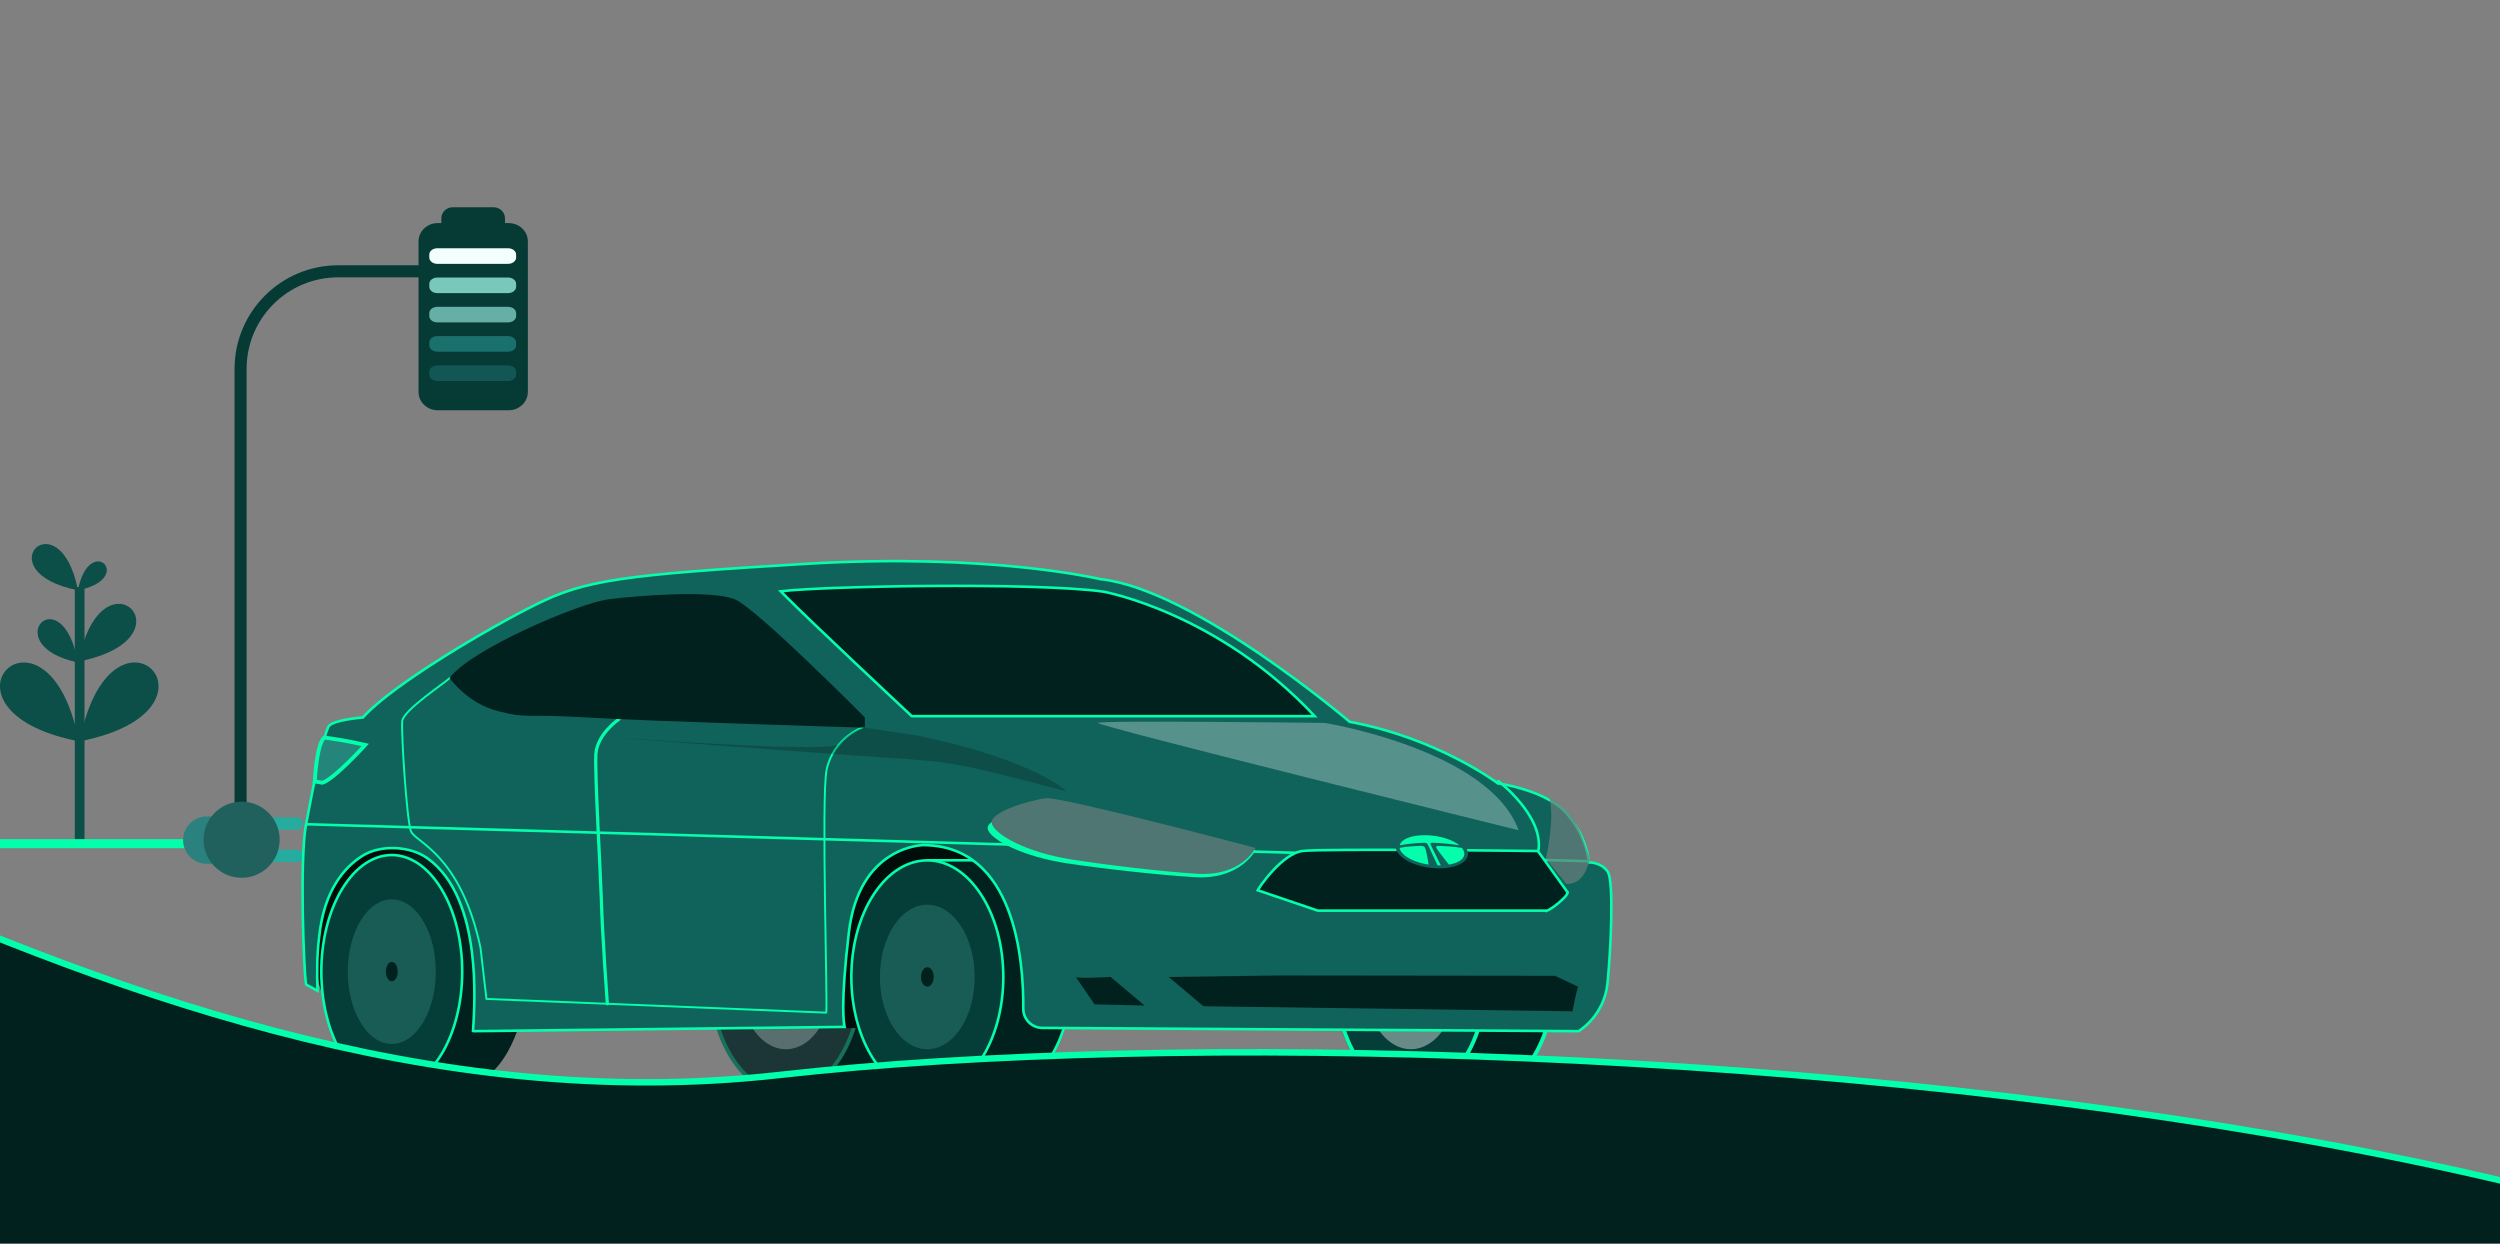 <svg width="193" height="96" viewBox="0 0 193 96" fill="none" xmlns="http://www.w3.org/2000/svg">
<rect x="0" y="0" width="193" height="96" fill="#808080" stroke="none"/>
<g clip-path="url(#clip0_16569_28570)">
<path d="M18.108 62.935H19.038V28.468C19.038 24.577 22.204 21.411 26.098 21.411H32.457V20.481H26.098C21.693 20.481 18.108 24.066 18.108 28.471V62.938V62.935Z" fill="#053A35"/>
<path d="M39.267 17.223H38.984V16.846C38.984 16.379 38.584 16 38.097 16H34.959C34.47 16 34.073 16.381 34.073 16.846V17.223H33.789C32.976 17.223 32.311 17.858 32.311 18.634V30.262C32.311 31.038 32.976 31.673 33.789 31.673H39.272C40.084 31.673 40.75 31.038 40.75 30.262V18.634C40.75 17.858 40.084 17.223 39.272 17.223H39.267Z" fill="#053A35"/>
<path d="M39.224 19.165H33.763C33.42 19.165 33.142 19.384 33.142 19.653V19.882C33.142 20.151 33.42 20.37 33.763 20.37H39.224C39.566 20.37 39.845 20.151 39.845 19.882V19.653C39.845 19.384 39.566 19.165 39.224 19.165Z" fill="#F3FFFC"/>
<path d="M39.224 21.425H33.763C33.42 21.425 33.142 21.644 33.142 21.913V22.142C33.142 22.411 33.42 22.63 33.763 22.63H39.224C39.566 22.63 39.845 22.411 39.845 22.142V21.913C39.845 21.644 39.566 21.425 39.224 21.425Z" fill="#79C8BB"/>
<path d="M39.224 23.686H33.763C33.42 23.686 33.142 23.905 33.142 24.174V24.403C33.142 24.672 33.42 24.891 33.763 24.891H39.224C39.566 24.891 39.845 24.672 39.845 24.403V24.174C39.845 23.905 39.566 23.686 39.224 23.686Z" fill="#66AFA6"/>
<path d="M39.224 28.207H33.763C33.42 28.207 33.142 28.426 33.142 28.695V28.924C33.142 29.193 33.42 29.413 33.763 29.413H39.224C39.566 29.413 39.845 29.193 39.845 28.924V28.695C39.845 28.426 39.566 28.207 39.224 28.207Z" fill="#135754"/>
<path d="M39.224 25.946H33.763C33.42 25.946 33.142 26.166 33.142 26.435V26.663C33.142 26.933 33.42 27.152 33.763 27.152H39.224C39.566 27.152 39.845 26.933 39.845 26.663V26.435C39.845 26.166 39.566 25.946 39.224 25.946Z" fill="#1A706C"/>
<path fill-rule="evenodd" clip-rule="evenodd" d="M6.09 57.233C3.652 44.844 -6.301 54.794 6.09 57.233V57.233Z" fill="#0B4F48"/>
<path fill-rule="evenodd" clip-rule="evenodd" d="M6.15 57.233C18.54 54.794 8.59 44.844 6.15 57.233V57.233Z" fill="#0B4F48"/>
<path d="M6.15 45.323L6.15 65.413" stroke="#0B4F48" stroke-width="0.75"/>
<path fill-rule="evenodd" clip-rule="evenodd" d="M6.02 45.568C4.591 38.309 -1.239 44.139 6.02 45.568V45.568Z" fill="#0B4F48"/>
<path fill-rule="evenodd" clip-rule="evenodd" d="M6.02 51.145C4.769 44.341 -0.331 49.806 6.02 51.145V51.145Z" fill="#0B4F48"/>
<path fill-rule="evenodd" clip-rule="evenodd" d="M6.014 45.571C10.551 44.678 6.908 41.034 6.014 45.571V45.571Z" fill="#0B4F48"/>
<path fill-rule="evenodd" clip-rule="evenodd" d="M6.065 51.069C15.124 49.286 7.849 42.009 6.065 51.069V51.069Z" fill="#0B4F48"/>
<path d="M-58.001 46.156C-58.194 46.156 -58.35 46.313 -58.35 46.506C-58.35 46.7 -58.194 46.856 -58.001 46.856L-58.001 46.156ZM-17.024 46.506L-17.024 46.856L-17.024 46.506ZM-5.277 65.129L-5.277 65.479L-5.277 65.129ZM19.001 64.779L-5.277 64.779L-5.277 65.479L19.001 65.479L19.001 64.779ZM-10.676 59.381L-10.676 52.505L-11.376 52.505L-11.376 59.381L-10.676 59.381ZM-17.024 46.156L-58.001 46.156L-58.001 46.856L-17.024 46.856L-17.024 46.156ZM-10.676 52.505C-10.676 48.999 -13.518 46.156 -17.024 46.156L-17.024 46.856C-13.905 46.856 -11.376 49.385 -11.376 52.505L-10.676 52.505ZM-5.277 64.779C-8.259 64.779 -10.676 62.362 -10.676 59.381L-11.376 59.381C-11.376 62.749 -8.645 65.479 -5.277 65.479L-5.277 64.779Z" fill="#03FFAB"/>
<path d="M14.135 64.858C14.135 65.87 14.955 66.686 15.962 66.686L17.593 66.686C18.605 66.686 19.421 65.865 19.421 64.858C19.421 63.85 18.601 63.03 17.593 63.03L15.962 63.03C14.955 63.03 14.135 63.85 14.135 64.858Z" fill="#2A817D"/>
<path d="M17.882 66.551L17.882 65.593L22.919 65.593C23.182 65.593 23.395 65.807 23.395 66.07C23.395 66.333 23.182 66.547 22.919 66.547L17.882 66.547L17.882 66.551Z" fill="#25AC9E"/>
<path d="M17.882 64.059L17.882 63.101L22.919 63.101C23.182 63.101 23.395 63.315 23.395 63.578C23.395 63.841 23.182 64.055 22.919 64.055L17.882 64.055L17.882 64.059Z" fill="#25AC9E"/>
<path d="M15.716 64.826C15.716 66.449 17.031 67.764 18.654 67.764C20.276 67.764 21.591 66.449 21.591 64.826C21.591 63.204 20.276 61.889 18.654 61.889C17.031 61.889 15.716 63.204 15.716 64.826Z" fill="#20615E"/>
<path d="M65.447 84.344L65.447 84.344C67.104 84.309 68.774 83.695 70.031 81.776L70.031 81.776C71.177 80.028 71.754 77.728 71.754 75.421C71.754 73.113 71.177 70.814 70.031 69.066L70.031 69.066C68.898 67.337 66.706 66.466 65.221 66.466H60.756C60.211 67.331 59.791 68.64 59.504 70.188C59.211 71.773 59.06 73.596 59.055 75.42C59.049 77.244 59.189 79.067 59.474 80.652C59.752 82.201 60.167 83.51 60.712 84.375L60.78 84.375L61.184 84.375C61.525 84.374 61.995 84.373 62.508 84.371C63.536 84.367 64.74 84.36 65.447 84.344Z" fill="#01211E" stroke="#F8F5EC" stroke-width="0.3"/>
<path d="M56.456 81.86C58.786 85.414 62.564 85.414 64.894 81.86C67.224 78.306 67.224 72.54 64.894 68.986C62.564 65.432 58.786 65.432 56.456 68.986C54.126 72.54 54.126 78.306 56.456 81.86Z" fill="#263238"/>
<path opacity="0.4" d="M58.088 79.368C59.516 81.546 61.832 81.546 63.26 79.368C64.688 77.189 64.688 73.655 63.26 71.476C61.832 69.298 59.516 69.298 58.088 71.476C56.66 73.655 56.66 77.189 58.088 79.368Z" fill="white"/>
<g opacity="0.3">
<path d="M60.382 70.846V73.707C60.382 73.954 60.512 74.153 60.674 74.153C60.835 74.153 60.966 73.954 60.966 73.707V70.846C60.966 70.599 60.835 70.4 60.674 70.4C60.512 70.4 60.382 70.599 60.382 70.846Z" fill="white"/>
</g>
<g opacity="0.3">
<path d="M59.56 74.953C59.7 75.073 59.876 74.999 59.955 74.786C60.037 74.572 59.989 74.299 59.849 74.177L58.226 72.739C58.086 72.617 57.907 72.691 57.828 72.904C57.748 73.118 57.796 73.391 57.936 73.513L59.56 74.951C59.56 74.951 59.562 74.951 59.564 74.953H59.56Z" fill="white"/>
</g>
<g opacity="0.3">
<path d="M63.525 77.92C63.605 77.707 63.557 77.434 63.417 77.312L61.793 75.874C61.654 75.749 61.475 75.821 61.393 76.034C61.311 76.248 61.359 76.523 61.502 76.648L63.125 78.086C63.265 78.21 63.446 78.136 63.525 77.923V77.92Z" fill="white"/>
</g>
<g opacity="0.3">
<path d="M57.826 77.932C57.905 78.146 58.086 78.218 58.224 78.095L59.847 76.657C59.987 76.533 60.033 76.26 59.953 76.044C59.871 75.831 59.693 75.759 59.553 75.883L57.929 77.321C57.79 77.444 57.741 77.717 57.823 77.93L57.826 77.932Z" fill="white"/>
</g>
<g opacity="0.3">
<path d="M61.396 74.79C61.478 75.004 61.657 75.073 61.797 74.948L63.42 73.51C63.56 73.388 63.608 73.115 63.526 72.902C63.444 72.688 63.266 72.614 63.126 72.739L61.503 74.177C61.363 74.299 61.314 74.572 61.396 74.785C61.396 74.785 61.396 74.788 61.396 74.79Z" fill="white"/>
</g>
<path d="M60.674 74.67C60.401 74.67 60.182 75.006 60.182 75.421C60.182 75.835 60.401 76.171 60.674 76.171C60.947 76.171 61.166 75.835 61.166 75.421C61.166 75.006 60.947 74.67 60.674 74.67Z" fill="#263238"/>
<path opacity="0.3" d="M56.582 81.778C57.727 83.524 59.211 84.376 60.675 84.376C62.139 84.376 63.623 83.524 64.768 81.778C65.914 80.03 66.492 77.73 66.492 75.423C66.492 73.115 65.914 70.816 64.768 69.068C63.623 67.322 62.139 66.47 60.675 66.47C59.211 66.47 57.727 67.322 56.582 69.068C55.436 70.816 54.858 73.115 54.858 75.423C54.858 77.73 55.436 80.03 56.582 81.778Z" fill="#053E38" stroke="#03FFAB" stroke-width="0.3"/>
<path d="M78.834 79.365C78.834 79.365 80.115 65.264 71.26 65.264C71.26 65.264 66.414 65.319 65.635 71.905C64.856 78.491 65.357 79.365 65.357 79.365H78.837H78.834Z" fill="#011210"/>
<path opacity="0.3" d="M78.834 79.365C78.834 79.365 80.115 65.264 71.26 65.264C71.26 65.264 66.414 65.319 65.635 71.905C64.856 78.491 65.357 79.365 65.357 79.365H78.837H78.834Z" fill="black"/>
<path d="M38.312 79.928C38.312 79.928 39.721 64.89 30.46 63.098C30.46 63.098 25.238 63.162 24.396 70.721C23.557 78.28 27.214 79.583 27.214 79.583L38.312 79.928Z" fill="#010D0B"/>
<path opacity="0.3" d="M38.312 79.928C38.312 79.928 39.721 64.89 30.46 63.098C30.46 63.098 25.238 63.162 24.396 70.721C23.557 78.28 27.214 79.583 27.214 79.583L38.312 79.928Z" fill="#010D0B"/>
<path d="M30.205 84.113C30.205 84.113 33.362 84.113 34.679 84.082C36.257 84.046 37.851 83.413 39.05 81.446C41.214 77.892 41.214 72.126 39.05 68.572C37.969 66.793 35.885 65.904 34.469 65.904H30.248C28.084 69.458 28.043 80.557 30.207 84.111L30.205 84.113Z" fill="#01211E"/>
<path d="M34.075 81.396L34.075 81.396C35.145 79.638 35.683 77.328 35.683 75.011C35.683 72.695 35.145 70.384 34.075 68.626C33.005 66.868 31.615 66.009 30.243 66.009C28.872 66.009 27.483 66.868 26.414 68.626L26.413 68.626C25.343 70.384 24.805 72.695 24.805 75.011C24.805 77.328 25.343 79.638 26.413 81.396C27.484 83.154 28.873 84.014 30.245 84.014C31.617 84.014 33.006 83.154 34.075 81.396Z" fill="#053E38" stroke="#03FFAB" stroke-width="0.2"/>
<path opacity="0.4" d="M27.846 78.958C29.172 81.137 31.322 81.137 32.648 78.958C33.975 76.78 33.975 73.245 32.648 71.064C31.322 68.886 29.172 68.886 27.846 71.064C26.519 73.242 26.519 76.777 27.846 78.958Z" fill="#398B83"/>
<path d="M30.246 74.259C29.993 74.259 29.79 74.594 29.79 75.009C29.79 75.424 29.995 75.759 30.246 75.759C30.497 75.759 30.702 75.424 30.702 75.009C30.702 74.594 30.497 74.259 30.246 74.259Z" fill="#01211E"/>
<path d="M76.361 84.394L76.362 84.394C78.032 84.359 79.719 83.739 80.986 81.803L80.986 81.803C82.138 80.046 82.717 77.736 82.717 75.421C82.717 73.106 82.138 70.796 80.986 69.039L80.986 69.038C79.842 67.293 77.633 66.416 76.135 66.416H71.642C71.085 67.289 70.658 68.615 70.368 70.179C70.074 71.768 69.924 73.593 69.918 75.42C69.912 77.247 70.052 79.072 70.338 80.661C70.619 82.226 71.04 83.553 71.598 84.425L71.693 84.425L72.098 84.425C72.439 84.424 72.908 84.423 73.422 84.421C74.449 84.417 75.653 84.41 76.361 84.394Z" fill="#01211E" stroke="#03FFAB" stroke-width="0.2"/>
<path d="M67.454 81.805C68.606 83.562 70.104 84.425 71.589 84.425C73.074 84.425 74.573 83.562 75.724 81.805C76.877 80.048 77.456 77.738 77.456 75.423C77.456 73.108 76.877 70.798 75.724 69.041C74.573 67.284 73.074 66.42 71.589 66.42C70.104 66.42 68.606 67.284 67.454 69.041C66.302 70.798 65.723 73.108 65.723 75.423C65.723 77.738 66.302 80.048 67.454 81.805Z" fill="#053E38" stroke="#03FFAB" stroke-width="0.2"/>
<path opacity="0.4" d="M69.001 79.368C70.43 81.546 72.745 81.546 74.173 79.368C75.601 77.189 75.601 73.655 74.173 71.476C72.745 69.298 70.43 69.298 69.001 71.476C67.573 73.655 67.573 77.189 69.001 79.368Z" fill="#398B83"/>
<path d="M71.59 74.67C71.317 74.67 71.098 75.006 71.098 75.421C71.098 75.835 71.317 76.171 71.59 76.171C71.862 76.171 72.082 75.835 72.082 75.421C72.082 75.006 71.862 74.67 71.59 74.67Z" fill="#01211E"/>
<path d="M113.689 84.344L113.69 84.344C115.347 84.309 117.017 83.695 118.273 81.776L118.273 81.776C119.419 80.028 119.996 77.728 119.996 75.421C119.996 73.113 119.419 70.814 118.273 69.066L118.273 69.066C117.14 67.337 114.948 66.466 113.464 66.466H108.999C108.454 67.331 108.033 68.64 107.747 70.188C107.453 71.773 107.303 73.596 107.297 75.42C107.291 77.244 107.431 79.067 107.716 80.652C107.994 82.201 108.41 83.51 108.954 84.375L109.022 84.375L109.427 84.375C109.768 84.374 110.237 84.373 110.751 84.371C111.778 84.367 112.982 84.36 113.689 84.344Z" fill="#01211E" stroke="#03FFAB" stroke-width="0.3"/>
<path d="M104.699 81.86C107.03 85.414 110.807 85.414 113.137 81.86C115.467 78.306 115.467 72.54 113.137 68.986C110.807 65.432 107.03 65.432 104.699 68.986C102.369 72.54 102.369 78.306 104.699 81.86Z" fill="#263238"/>
<path d="M104.825 81.778C105.97 83.524 107.455 84.376 108.918 84.376C110.382 84.376 111.867 83.524 113.012 81.778C114.157 80.03 114.735 77.73 114.735 75.423C114.735 73.115 114.157 70.816 113.012 69.068C111.867 67.322 110.382 66.47 108.918 66.47C107.455 66.47 105.97 67.322 104.825 69.068C103.679 70.816 103.102 73.115 103.102 75.423C103.102 77.73 103.679 80.03 104.825 81.778Z" fill="#053E38" stroke="#03FFAB" stroke-width="0.3"/>
<path opacity="0.4" d="M106.333 79.368C107.761 81.546 110.077 81.546 111.505 79.368C112.933 77.189 112.933 73.655 111.505 71.476C110.077 69.298 107.761 69.298 106.333 71.476C104.905 73.655 104.905 77.189 106.333 79.368Z" fill="white"/>
<g opacity="0.3">
<path d="M108.627 70.846V73.707C108.627 73.954 108.757 74.153 108.919 74.153C109.081 74.153 109.211 73.954 109.211 73.707V70.846C109.211 70.599 109.081 70.4 108.919 70.4C108.757 70.4 108.627 70.599 108.627 70.846Z" fill="white"/>
</g>
<g opacity="0.3">
<path d="M107.805 74.953C107.945 75.073 108.121 74.999 108.2 74.786C108.282 74.572 108.234 74.299 108.094 74.177L106.471 72.739C106.331 72.617 106.152 72.691 106.073 72.904C105.993 73.12 106.041 73.391 106.181 73.513L107.805 74.951C107.805 74.951 107.807 74.951 107.809 74.953H107.805Z" fill="white"/>
</g>
<g opacity="0.3">
<path d="M111.77 77.92C111.85 77.707 111.801 77.434 111.662 77.312L110.038 75.874C109.898 75.749 109.72 75.821 109.638 76.034C109.556 76.248 109.604 76.523 109.746 76.648L111.37 78.086C111.51 78.21 111.691 78.136 111.77 77.923V77.92Z" fill="white"/>
</g>
<g opacity="0.3">
<path d="M106.071 77.932C106.151 78.145 106.331 78.217 106.469 78.095L108.092 76.657C108.232 76.532 108.278 76.259 108.198 76.043C108.116 75.83 107.938 75.758 107.798 75.883L106.175 77.321C106.035 77.443 105.987 77.716 106.069 77.93L106.071 77.932Z" fill="white"/>
</g>
<g opacity="0.3">
<path d="M109.64 74.791C109.722 75.004 109.9 75.073 110.04 74.949L111.663 73.511C111.803 73.389 111.852 73.115 111.77 72.902C111.688 72.689 111.509 72.615 111.369 72.739L109.746 74.177C109.606 74.299 109.558 74.573 109.64 74.786C109.64 74.786 109.64 74.788 109.64 74.791Z" fill="white"/>
</g>
<path d="M108.919 74.67C108.646 74.67 108.427 75.006 108.427 75.421C108.427 75.835 108.646 76.171 108.919 76.171C109.192 76.171 109.411 75.835 109.411 75.421C109.411 75.006 109.192 74.67 108.919 74.67Z" fill="#263238"/>
<path d="M23.628 63.631L23.631 63.617C23.887 62.261 24.228 60.482 24.558 58.979C24.723 58.228 24.886 57.547 25.033 57.022C25.107 56.76 25.176 56.539 25.24 56.368C25.305 56.193 25.36 56.084 25.401 56.035C25.443 55.985 25.512 55.934 25.608 55.884C25.702 55.834 25.818 55.788 25.949 55.745C26.21 55.66 26.522 55.592 26.824 55.539C27.125 55.487 27.413 55.45 27.627 55.426C27.733 55.414 27.821 55.406 27.882 55.4C27.9 55.398 27.916 55.397 27.929 55.396C27.938 55.395 27.945 55.395 27.952 55.394L27.97 55.392L27.975 55.392L27.976 55.392L27.976 55.392L27.976 55.392L28.016 55.389L28.043 55.359C29.184 54.099 31.583 52.389 34.176 50.757C36.765 49.127 39.535 47.582 41.408 46.651C45.139 44.798 48.019 44.373 62.271 43.525C69.389 43.101 75.057 43.397 78.945 43.799C80.888 44 82.387 44.228 83.399 44.405C83.905 44.493 84.29 44.569 84.547 44.623C84.676 44.65 84.773 44.671 84.838 44.686C84.871 44.693 84.895 44.699 84.911 44.703L84.929 44.707L84.933 44.708L84.935 44.708L84.935 44.708L84.958 44.611L84.935 44.708L84.948 44.711L84.948 44.71C86.743 44.899 88.842 45.677 90.985 46.744C93.127 47.81 95.307 49.161 97.261 50.489C99.216 51.817 100.944 53.122 102.184 54.094C102.804 54.581 103.302 54.984 103.644 55.265C103.816 55.406 103.948 55.516 104.038 55.591C104.082 55.629 104.117 55.658 104.139 55.677L104.165 55.699L104.172 55.705L104.173 55.706L104.174 55.706C104.174 55.706 104.174 55.706 104.239 55.63L104.174 55.706L104.194 55.724L104.22 55.728C107.613 56.36 110.462 57.543 112.462 58.568C113.462 59.081 114.25 59.554 114.787 59.898C115.056 60.071 115.262 60.211 115.401 60.308C115.47 60.356 115.523 60.394 115.558 60.419L115.597 60.448L115.607 60.455L115.609 60.457L115.61 60.458L115.61 60.458L115.67 60.378L115.61 60.458L115.631 60.473L115.656 60.477L115.656 60.477L115.657 60.477L115.659 60.477L115.666 60.478L115.697 60.483C115.723 60.487 115.763 60.493 115.814 60.502C115.917 60.519 116.065 60.545 116.249 60.583C116.615 60.658 117.121 60.776 117.677 60.95C118.793 61.298 120.094 61.864 120.886 62.734C121.685 63.611 122.127 64.552 122.369 65.273C122.49 65.634 122.561 65.94 122.602 66.154C122.622 66.262 122.635 66.347 122.642 66.404C122.646 66.433 122.649 66.454 122.65 66.469L122.652 66.485L122.652 66.489L122.652 66.49L122.652 66.49L23.628 63.631ZM23.628 63.631L23.626 63.636C23.375 64.986 23.332 67.826 23.374 70.468C23.395 71.791 23.438 73.061 23.486 74.064C23.531 75.012 23.581 75.715 23.622 75.999L24.51 76.488C24.463 74.878 24.471 73.67 24.639 72.337C25.007 68.718 26.603 66.934 27.995 66.061C28.691 65.625 29.608 65.438 30.512 65.474C31.416 65.511 32.319 65.773 32.986 66.249C35.186 67.818 36.086 70.743 36.43 73.474C36.742 75.952 36.598 78.297 36.531 79.38C36.526 79.456 36.522 79.526 36.518 79.59L36.595 79.606L65.2 79.276C65.151 79.045 65.092 78.581 65.095 77.685C65.099 76.575 65.198 74.798 65.533 71.972C65.926 68.652 67.347 66.964 68.683 66.11C69.349 65.684 69.99 65.467 70.465 65.357C70.703 65.302 70.899 65.274 71.037 65.259C71.106 65.252 71.16 65.248 71.197 65.246C71.207 65.245 71.215 65.245 71.222 65.244C71.229 65.244 71.235 65.244 71.24 65.244L71.251 65.243L71.255 65.243L71.256 65.243L71.256 65.243C71.256 65.243 71.256 65.243 71.256 65.257L71.256 65.243H71.257C73.033 65.243 74.412 65.803 75.478 66.705C76.542 67.605 77.289 68.841 77.811 70.186C78.856 72.873 79.012 76.018 78.997 77.864C78.99 78.681 79.645 79.35 80.467 79.354L80.477 79.354L80.477 79.354L121.87 79.606C121.885 79.597 121.905 79.584 121.931 79.566C121.986 79.53 122.065 79.475 122.161 79.4C122.353 79.251 122.612 79.024 122.879 78.717C123.412 78.103 123.977 77.168 124.102 75.881C124.23 74.569 124.358 72.6 124.389 70.865C124.405 69.998 124.397 69.19 124.354 68.553C124.332 68.235 124.301 67.961 124.261 67.745C124.22 67.524 124.17 67.376 124.119 67.299C123.88 66.943 123.54 66.763 123.255 66.672C123.113 66.627 122.986 66.604 122.894 66.593C122.849 66.587 122.812 66.584 122.788 66.583C122.776 66.582 122.766 66.582 122.76 66.582L122.754 66.582L122.752 66.582H122.752H122.752H122.752H122.752H122.66L122.652 66.49L23.628 63.631Z" fill="#10635A" stroke="#03FFAB" stroke-width="0.2"/>
<path d="M120.998 68.844L120.977 68.833L120.964 68.814L121.045 68.756L120.963 68.814L120.963 68.814L120.963 68.814L120.962 68.812L120.958 68.806L120.94 68.782L120.875 68.69L120.639 68.36C120.443 68.086 120.179 67.718 119.908 67.341C119.405 66.64 118.88 65.91 118.724 65.699L118.586 65.697L118.053 65.691C117.593 65.686 116.934 65.678 116.139 65.67C114.548 65.653 112.41 65.634 110.225 65.621C108.039 65.607 105.805 65.601 104.021 65.611C102.232 65.621 100.906 65.647 100.526 65.699C100.161 65.748 99.77 65.939 99.383 66.212C98.996 66.485 98.62 66.834 98.285 67.191C97.951 67.548 97.659 67.911 97.441 68.209C97.279 68.431 97.161 68.612 97.096 68.727L101.735 70.302H119.337H119.437V70.309C119.485 70.289 119.55 70.255 119.627 70.209C119.824 70.092 120.083 69.907 120.326 69.705C120.571 69.502 120.793 69.287 120.921 69.11C120.986 69.019 121.018 68.95 121.025 68.903C121.028 68.882 121.025 68.871 121.023 68.866C121.02 68.861 121.015 68.853 120.998 68.844Z" fill="#01211E" stroke="#03FFAB" stroke-width="0.2"/>
<path d="M47.787 55.516C47.787 55.516 46.084 56.668 46 58.24C45.918 59.813 46.374 67.7 46.422 69.396C46.504 72.313 46.887 77.492 46.887 77.492" stroke="#03FFAB" stroke-width="0.25" stroke-linecap="round" stroke-linejoin="round"/>
<path d="M66.675 56.119C66.675 56.119 64.373 56.864 63.816 59.416C63.382 61.41 63.922 78.088 63.78 78.177L37.553 77.117L37.094 73.165C35.538 65.894 32.067 65.036 31.73 64.181C31.392 63.325 30.967 56.502 31.052 55.664C31.136 54.825 34.414 52.668 34.709 52.352" stroke="#03FFAB" stroke-width="0.15" stroke-linecap="round" stroke-linejoin="round"/>
<path d="M60.269 45.649C61.481 46.877 63.943 49.222 66.139 51.295C67.281 52.374 68.351 53.378 69.136 54.113C69.528 54.48 69.849 54.78 70.071 54.988L70.329 55.228L70.39 55.286H101.492C97.764 51.295 93.714 48.897 90.581 47.495C88.993 46.783 87.641 46.328 86.686 46.051C86.209 45.913 85.831 45.818 85.573 45.759C85.443 45.729 85.344 45.708 85.278 45.695C85.244 45.688 85.219 45.683 85.202 45.68L85.183 45.676L85.179 45.675C82.575 45.306 77.022 45.197 71.752 45.236C66.699 45.274 61.922 45.446 60.269 45.649Z" fill="#01211E" stroke="#03FFAB" stroke-width="0.2"/>
<path d="M66.767 55.386C66.767 55.386 58.448 46.998 56.735 46.27C55.022 45.541 49.272 45.965 46.949 46.27C44.623 46.574 36.178 50.224 34.712 52.35C34.712 52.35 36.063 54.291 38.448 54.9C40.834 55.508 40.221 55.082 45.239 55.386C50.254 55.69 66.769 56.177 66.769 56.177V55.386H66.767Z" fill="#01211E"/>
<path d="M115.672 60.301C115.672 60.301 119.129 62.935 118.777 65.598" stroke="#03FFAB" stroke-width="0.2" stroke-linecap="round" stroke-linejoin="round"/>
<path opacity="0.7" d="M122.752 66.405C122.552 66.683 122.393 68.236 120.926 68.248L119.339 66.299C119.339 66.299 120.058 63.282 119.606 61.566C119.606 61.566 121.034 62.456 121.556 63.342C122.077 64.229 122.752 66.403 122.752 66.403V66.405Z" fill="#6A7E7C"/>
<path opacity="0.2" d="M82.342 61.09C82.342 61.09 79.872 58.633 70.715 56.761L66.769 56.177C66.076 56.222 65.367 56.742 64.644 57.545C61.689 58.118 42.563 56.563 42.563 56.563C42.563 56.563 62.152 58.084 68.045 58.468C73.935 58.851 73.783 58.878 82.342 61.092V61.09Z" fill="black"/>
<path d="M25.089 56.952C25.068 56.95 25.051 56.948 25.038 56.948C24.989 56.982 24.935 57.045 24.879 57.143C24.814 57.256 24.753 57.404 24.698 57.579C24.589 57.927 24.507 58.361 24.447 58.789C24.387 59.216 24.349 59.632 24.326 59.941C24.314 60.095 24.307 60.223 24.302 60.312C24.302 60.315 24.302 60.318 24.301 60.321L24.869 60.428C24.951 60.41 25.064 60.361 25.206 60.276C25.358 60.184 25.532 60.059 25.72 59.91C26.095 59.611 26.514 59.225 26.907 58.841C27.299 58.457 27.664 58.077 27.931 57.793C28.037 57.681 28.127 57.584 28.197 57.508C27.562 57.356 26.826 57.216 26.216 57.114C25.872 57.056 25.569 57.011 25.349 56.982C25.238 56.967 25.151 56.957 25.089 56.952Z" fill="#24857B" stroke="#03FFAB" stroke-width="0.3"/>
<path d="M120.047 75.332C120.047 75.332 121.902 76.195 121.83 76.197C121.758 76.2 121.396 78.074 121.396 78.074L92.908 77.683L90.226 75.423L98.779 75.306L120.05 75.332H120.047Z" fill="#01211E"/>
<path d="M83.052 75.421C83.138 75.567 85.736 75.421 85.736 75.421L88.363 77.626L84.499 77.537L83.052 75.423V75.421Z" fill="#01211E"/>
<path opacity="0.7" d="M82.469 64.816C82.469 65.755 83.496 66.517 84.765 66.517C86.034 66.517 87.061 65.755 87.061 64.816C87.061 63.876 86.034 63.114 84.765 63.114C83.496 63.114 82.469 63.876 82.469 64.816Z" fill="#F8F5EC"/>
<path d="M96.93 65.638C96.93 65.638 81.715 62.037 80.518 62.151C79.321 62.266 76.018 63.172 76.257 64.016C76.496 64.86 79.024 66.146 82.379 66.651C85.05 67.054 89.39 67.55 92.267 67.72C95.777 67.926 96.93 65.638 96.93 65.638Z" fill="#03FFAB"/>
<path d="M96.921 65.457C96.921 65.457 81.967 61.502 80.783 61.622C79.598 61.742 76.33 62.691 76.566 63.575C76.802 64.459 79.304 65.806 82.623 66.336C85.267 66.758 89.56 67.278 92.407 67.455C95.88 67.671 96.921 65.457 96.921 65.457Z" fill="#4F7672"/>
<path opacity="0.3" d="M102.292 55.812C102.292 55.812 114.977 57.876 117.237 64.095C117.237 64.095 84.627 56.038 84.767 55.812C84.907 55.59 102.292 55.812 102.292 55.812Z" fill="white"/>
<g clip-path="url(#clip1_16569_28570)">
<path d="M110.329 66.984C108.792 66.774 107.64 66.002 107.755 65.26C107.871 64.517 109.21 64.086 110.747 64.296C112.284 64.507 113.436 65.279 113.321 66.021C113.206 66.763 111.866 67.195 110.329 66.984Z" fill="#10635A"/>
<path fill-rule="evenodd" clip-rule="evenodd" d="M109.971 65.059C110.042 65.059 110.099 65.075 110.147 65.105C110.205 65.141 110.263 65.27 110.288 65.327L110.98 66.808C111.022 66.808 111.063 66.808 111.108 66.808C111.153 66.808 111.192 66.808 111.233 66.808L110.5 65.327C110.471 65.27 110.407 65.141 110.429 65.105C110.448 65.075 110.49 65.059 110.561 65.059C111.31 65.072 112.162 65.177 112.668 65.258C112.569 65.177 112.454 65.096 112.322 65.023C112.028 64.858 111.656 64.717 111.252 64.624C110.842 64.528 110.407 64.477 109.987 64.477C109.568 64.477 109.18 64.528 108.863 64.624C108.549 64.72 108.312 64.858 108.177 65.023C108.117 65.099 108.078 65.177 108.059 65.258C108.488 65.177 109.238 65.069 109.974 65.059H109.971ZM108.107 65.642C108.354 66.153 109.254 66.589 110.288 66.748C110.279 66.667 110.208 66.183 110.074 65.624C110.07 65.606 110.064 65.591 110.061 65.579C110.006 65.387 109.955 65.285 109.568 65.303C109.126 65.321 108.677 65.342 108.046 65.453C108.056 65.516 108.075 65.579 108.107 65.642ZM110.987 65.609C111.393 66.18 111.8 66.67 111.861 66.748C111.992 66.724 112.114 66.697 112.229 66.664C112.543 66.568 112.78 66.43 112.915 66.264C113.065 66.081 113.088 65.868 112.979 65.645C112.947 65.582 112.905 65.516 112.854 65.456C112.114 65.345 111.646 65.324 111.188 65.306C110.788 65.291 110.83 65.39 110.961 65.582C110.967 65.591 110.974 65.6 110.98 65.612L110.987 65.609Z" fill="#03FFAB"/>
</g>
<path d="M-90.371 77.336C-90.085 77.352 -89.825 77.368 -89.594 77.383L-92.016 94.481C-94.286 94.808 -96.051 94.725 -97.463 94.345C-99.78 93.721 -101.185 92.285 -102.328 90.442C-102.901 89.516 -103.405 88.494 -103.926 87.42C-103.963 87.343 -104.001 87.265 -104.039 87.187C-104.522 86.189 -105.025 85.152 -105.608 84.131C-106.869 81.925 -108.517 79.778 -111.223 78.179L-111.224 78.179C-111.364 78.096 -111.457 78.024 -111.513 77.966C-111.555 77.922 -111.568 77.895 -111.571 77.885C-111.569 77.882 -111.566 77.877 -111.56 77.871C-111.536 77.843 -111.483 77.801 -111.384 77.752C-111.185 77.655 -110.87 77.562 -110.441 77.48C-110.016 77.398 -109.495 77.329 -108.897 77.271C-106.501 77.04 -102.922 76.996 -99.409 77.041C-95.899 77.085 -92.467 77.218 -90.371 77.336ZM146.222 141.281L-94.038 112.313L-91.573 94.92C-90.152 94.694 -88.554 94.317 -86.748 93.769L-86.821 93.53L-86.748 93.769C-85.417 93.365 -84.748 92.233 -84.496 90.681C-84.246 89.135 -84.396 87.11 -84.746 84.797C-85.079 82.6 -85.597 80.119 -86.143 77.504C-86.173 77.359 -86.204 77.213 -86.234 77.068C-86.813 74.29 -87.415 71.368 -87.859 68.466C-88.747 62.65 -88.99 56.965 -87.183 52.705C-86.283 50.583 -84.875 48.816 -82.779 47.559C-80.68 46.299 -77.874 45.54 -74.166 45.466C-65.798 45.299 -56.596 47.922 -46.639 51.876C-39.856 54.569 -32.74 57.874 -25.311 61.323C-21.834 62.938 -18.288 64.584 -14.675 66.215C7.968 76.436 33.178 86.013 60.158 82.989C90.731 79.563 142.201 80.965 183.032 88.98C203.452 92.989 221.179 98.645 232.301 106.158C237.861 109.913 241.747 114.116 243.511 118.787C245.266 123.436 244.932 128.582 241.989 134.272L198.887 170.483L146.314 141.31L146.271 141.287L146.222 141.281ZM-111.573 77.889C-111.573 77.889 -111.573 77.889 -111.573 77.888L-111.573 77.889Z" fill="#01211E" stroke="#03FFAB" stroke-width="0.5"/>
</g>
<defs>
<clipPath id="clip0_16569_28570">
<rect width="193" height="80" fill="white" transform="translate(0 16)"/>
</clipPath>
<clipPath id="clip1_16569_28570">
<rect width="5.583" height="2.792" fill="white" transform="matrix(-1 0 0 1 113.331 64.242)"/>
</clipPath>
</defs>
</svg>
